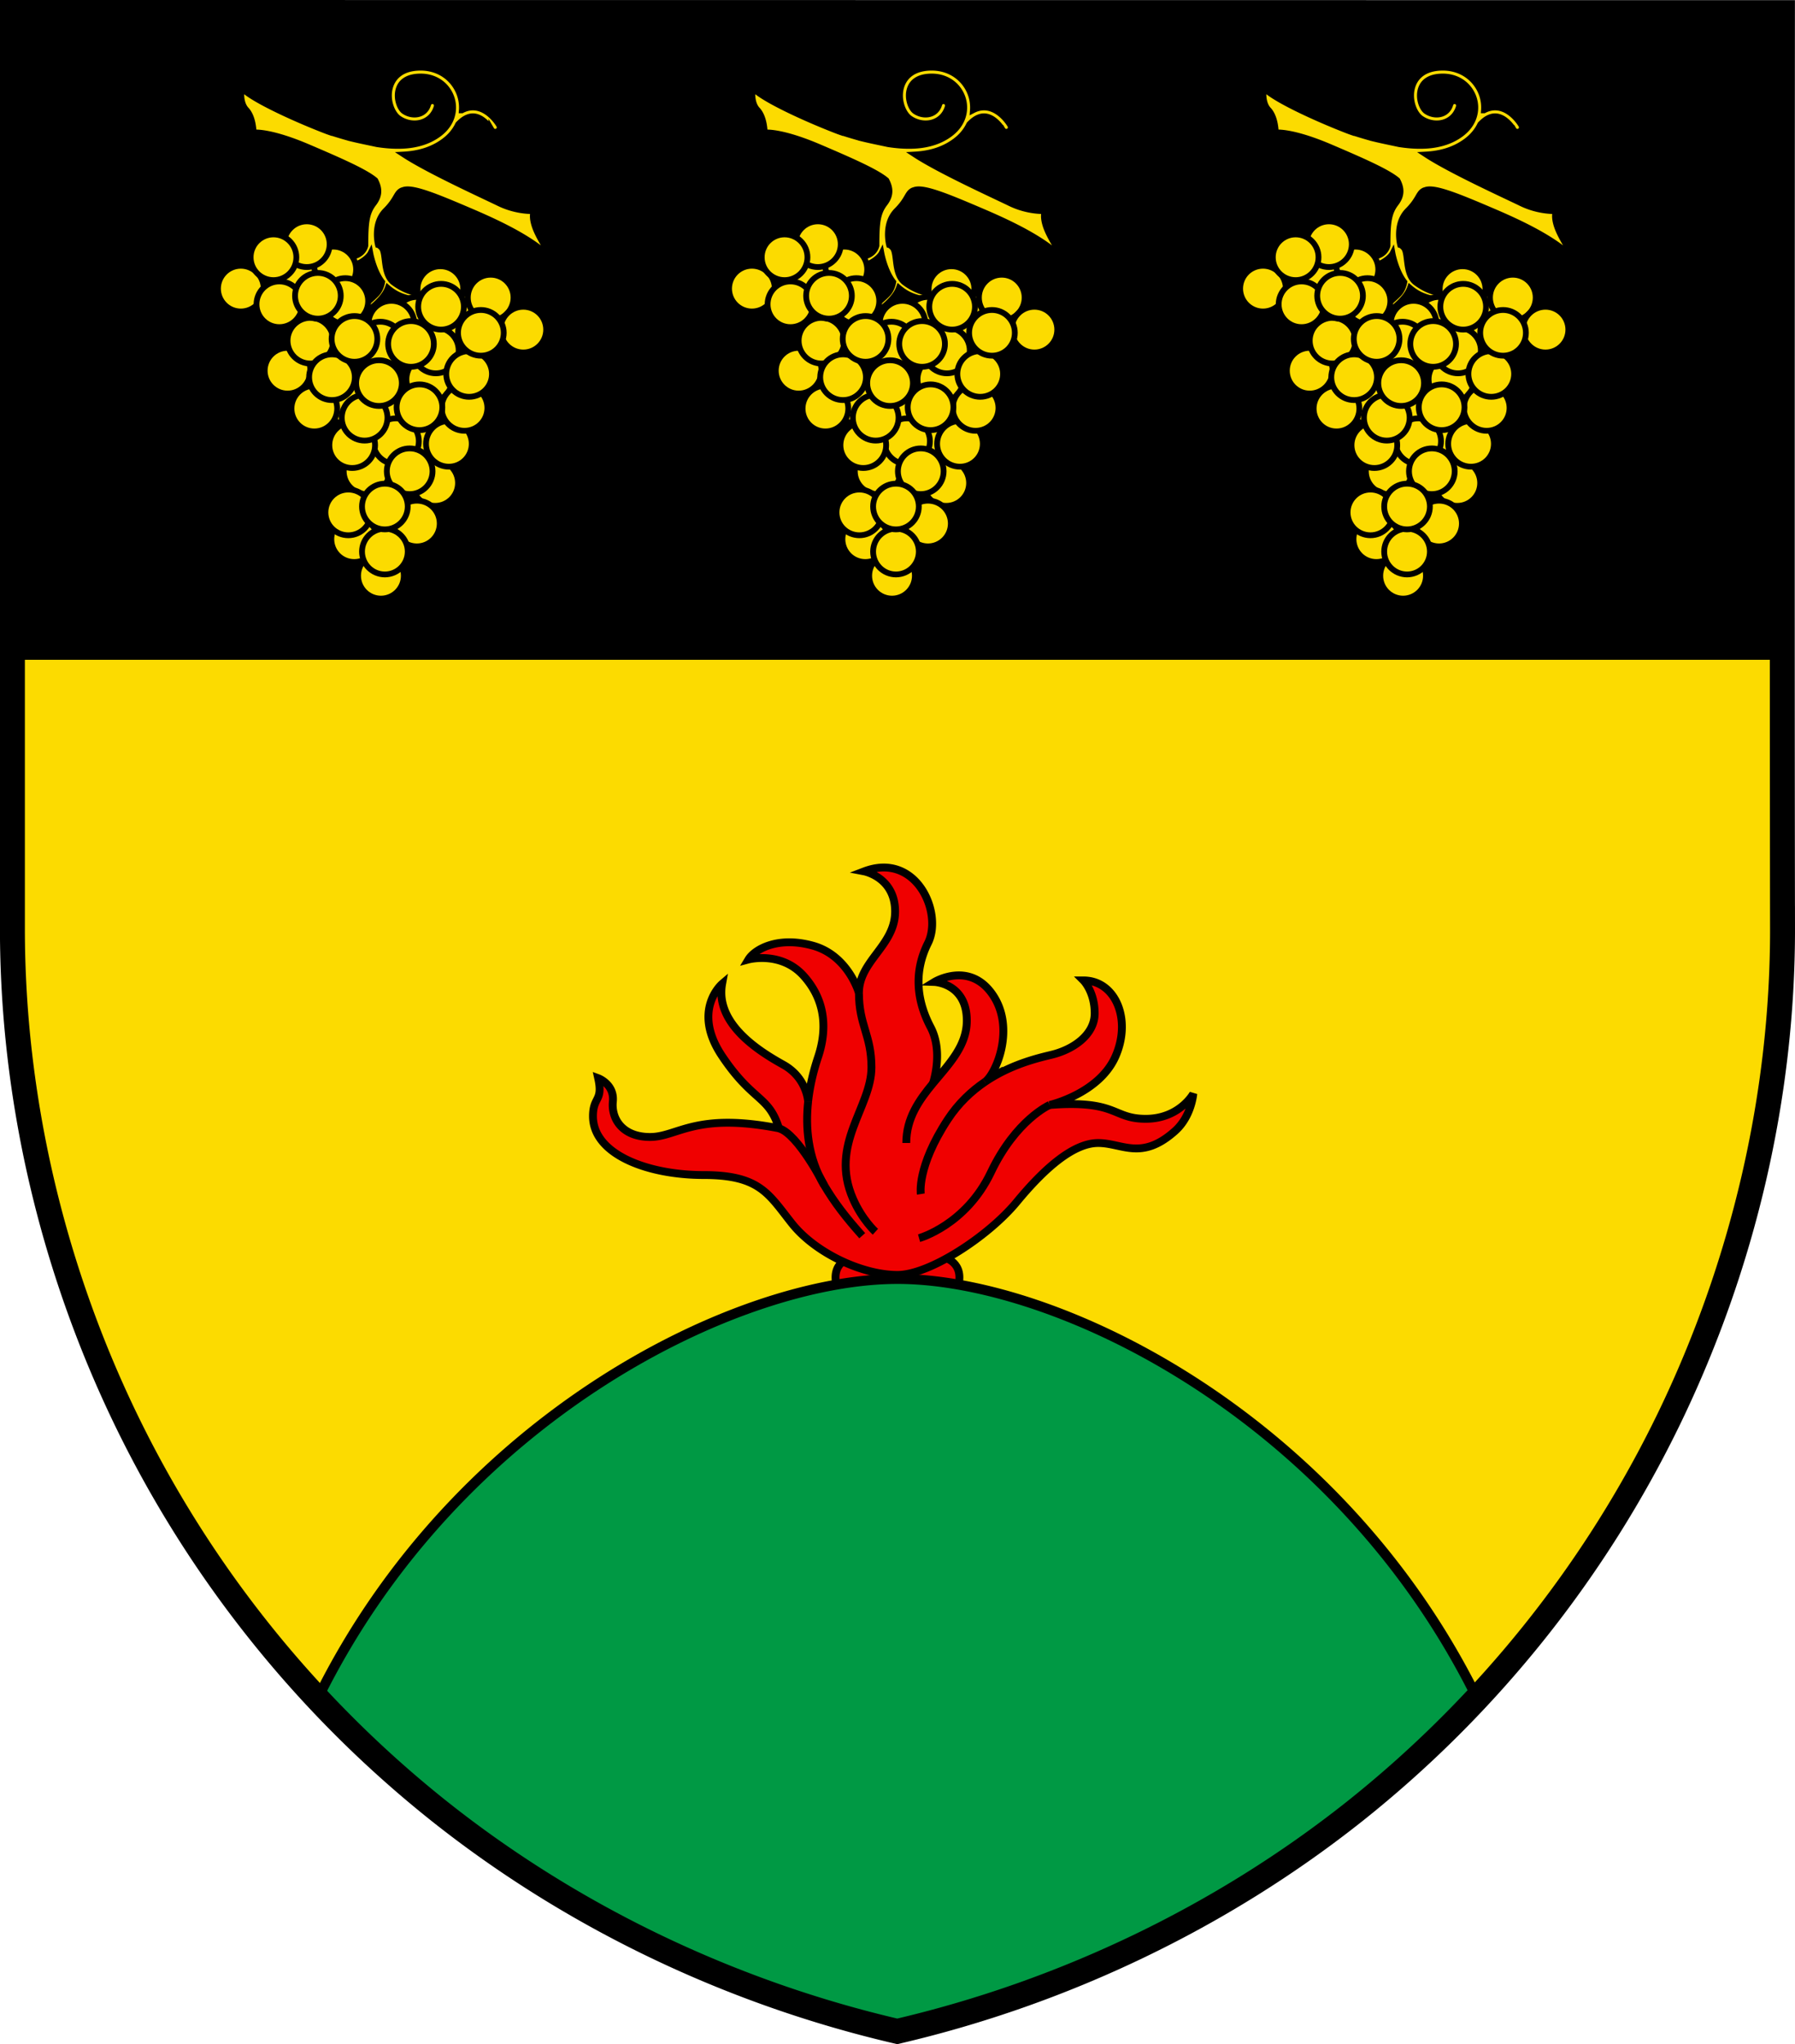<?xml version="1.0" encoding="UTF-8"?>
<!DOCTYPE svg PUBLIC "-//W3C//DTD SVG 1.1//EN" "http://www.w3.org/Graphics/SVG/1.1/DTD/svg11.dtd">
<svg width="720" height="820" xmlns="http://www.w3.org/2000/svg">
 <path d="M714.99 264.68H4.98V372.5c0 67.68 15.848 135.42 45.305 196.48a453.34 453.34 0 0 0 126.23 157.82c53.37 42.328 116.72 72.564 183.39 88.07 66.73-15.576 130.15-45.919 183.56-88.328a454.71 454.71 0 0 0 126.27-158.03c29.442-61.07 45.359-128.67 45.264-196.28l-.006.004c-.061-35.767 0-59.935-.008-107.55z" fill="#fcdb00"/>
 <g stroke="#000">
  <path d="m378.41 504.35c-5.638-1.537-18.422 1.352-18.422 1.352s-12.784-2.889-18.422-1.352c0 0-8.918 1.742-5.74 12.301h48.326c3.178-10.559-5.742-12.301-5.742-12.301z" fill="#f00000" stroke-width="3.148"/>
  <path d="m360 513.04c-64.447 0-176.7 55.327-232.33 167.82a453.34 453.34 0 0 0 48.85 45.938c53.369 42.327 116.72 72.563 183.39 88.069 66.73-15.576 130.15-45.919 183.56-88.327a454.71 454.71 0 0 0 48.754-45.9c-55.676-112.34-167.82-167.6-232.22-167.6z" fill="#094" stroke-width="4"/>
  <path d="M312.45 452.62c-33.657-6.594-40.597 3.471-51.699 3.471s-15.615-7.286-14.92-14.226c.694-6.94-5.898-9.368-5.898-9.368 2.081 9.37-2.081 7.285-2.081 15.266 0 15.265 21.858 23.593 44.411 23.593 22.551 0 26.023 7.634 35.391 19.43 9.368 11.797 28.104 20.644 42.348 20.644 12.821 0 36.413-15.44 47.864-29.32 11.45-13.879 22.9-23.593 32.615-23.593s17.306 7.288 30.88-4.857c6.594-5.898 7.287-14.92 7.287-14.92s-5.552 10.063-19.084 10.063-11.103-7.634-38.513-5.553c0 0 19.777-4.51 26.37-19.43 6.594-14.918.001-30.534-12.838-30.534 0 0 4.511 4.511 4.511 13.185s-8.675 14.572-17.348 16.654c-5.074 1.219-14.188 3.38-23.374 8.796a60.806 60.806 0 0 0-3.292 2.083c4.441-3.186 12.368-21.585 3.012-35.098s-23.285-4.99-23.285-4.99 12.993.477 12.993 15.514c0 10.124-7.09 17.318-13.606 25.209 0 0 4.37-12.543-.905-22.568s-7.123-21.636-1.056-33.77c6.068-12.136-4.749-36.671-25.59-28.757 0 0 12.4 2.375 12.4 16.094s-14.511 19.786-14.511 32.712c0 0-4.22-15.039-18.466-18.994-14.247-3.957-23.478 1.583-25.854 5.54 0 0 13.103-3.497 22.16 6.595 9.232 10.29 9.232 22.16 5.804 32.45-1.434 4.301-3.242 10.64-4.03 17.963 0 0-.456-9.52-9.951-14.796-9.5-5.277-27.438-16.357-24.536-32.451 0 0-12.4 10.553 0 29.02s18.667 15.67 22.788 28.941z" fill="#f00000" stroke-width="3.148"/>
  <g fill="none" stroke-width="3.148">
   <path d="M324.15 441.9c-1.098 10.199-.217 22.307 6.404 33.482 4.22 7.123 8.705 12.927 15.301 20.313m-1.32-97.348c0 12.928 5.014 16.885 5.014 29.812 0 16.093-17.017 30.746-7.386 52.764 3.694 8.442 8.97 13.19 8.97 13.19m23.059-59.482c-5.54 6.71-10.667 13.921-10.667 23.863m31.556-24.492c-5.399 3.667-10.66 8.558-14.971 15.144-12.493 19.084-10.758 29.839-10.758 29.839m-.699 17.695s18.735-5.205 28.797-26.37c10.062-21.166 23.594-27.064 23.594-27.064"/>
   <path d="m330.54 475.38s-10.309-20.429-18.103-22.768"/>
  </g>
  <path d="M715 372.23c.095 67.607-15.822 135.21-45.264 196.28a454.71 454.71 0 0 1-126.27 158.03c-53.407 42.409-116.83 72.752-183.56 88.328-66.674-15.506-130.02-45.744-183.39-88.072a453.34 453.34 0 0 1-126.23-157.82C20.829 507.913 4.98 440.176 4.98 372.496V4.996l709.99.068s-.184 245.07.025 367.17z" fill="none" stroke-width="10"/>
 </g>
 <path d="M4.98 4.996v259.68h710.01c-.02-114.94-.015-259.62-.015-259.62L4.985 4.988z"/>
 <g stroke="#000">
  <path d="m164.05 211.44 8.86-15.594 3.897-15.945 7.797-17.72.354-15.591 5.346-13.084.679-13.494-16.657 3.019-19.135 12.928-15.946-12.758-10.278-17.01-9.567-3.544-10.277 1.063-13.467 10.277 14.884 12.403 12.049 9.214-8.151 15.235 7.796 12.756 17.01 4.251-.542 10.715 7.63 10.194-8.15 13.83 1.307 13.686 9.677 6.51zm195.14-75.48-15.946-12.758-10.278-17.01-9.567-3.544-10.277 1.063-13.467 10.277 14.884 12.403 12.049 9.214-8.151 15.235 7.796 12.756 17.01 4.251-.542 10.715 7.63 10.194-8.15 13.83 1.307 13.686 9.677 6.51 14.884-11.341 8.86-15.594 3.897-15.945 7.797-17.72.354-15.591 5.346-13.084.679-13.494-16.657 3.019z" stroke-width="2.319"/>
  <g transform="translate(238.19 1.609) scale(1.031)" fill="#fcdb00" stroke-width="2.25">
   <path d="M176.27 87.609c-2.01-5.028-.804-7.038-.804-7.038s-6.436.402-13.474-3.016c-6.702-3.255-27.532-12.746-37.053-18.99 5.765-.316 11.148-1.848 15.721-5.277 2.414-1.81 4.211-3.993 5.386-6.476 2.13-2.27 4.243-3.317 6.282-3.097 3.878.417 6.66 5.104 6.685 5.152a1.715 1.715 0 0 0 2.341.619 1.709 1.709 0 0 0 .622-2.338c-.145-.254-3.657-6.221-9.263-6.836-1.78-.196-3.529.176-5.237 1.072a15.313 15.313 0 0 0-2.438-9.478c-2.945-4.528-7.884-7.127-13.554-7.127-8.313 0-10.983 4.578-11.835 7.305-1.532 4.9.545 10.49 3.361 12.441 2.742 1.898 6.274 2.433 9.218 1.392 2.68-.947 4.618-3.043 5.46-5.903a1.713 1.713 0 1 0-3.286-.968c-.669 2.277-2.17 3.237-3.313 3.64-1.925.68-4.274.305-6.128-.979-1.547-1.072-3.15-5.05-2.041-8.602 1-3.206 3.963-4.901 8.565-4.901 4.487 0 8.38 2.03 10.68 5.568 2.215 3.404 2.56 7.635.925 11.315-.925 2.085-2.434 3.921-4.485 5.46-6.494 4.871-15.116 5.373-24.144 3.979-3.106-.679-6.668-1.363-10.472-2.305a171.13 171.13 0 0 1-6.539-1.938 1.722 1.722 0 0 0-.409-.072 67.118 67.118 0 0 1-2.812-1.01c-12.468-4.824-28.956-12.465-32.374-16.488 0 0-1.005 5.43 1.81 8.446s2.814 8.848 2.814 8.848 6.032-.805 21.114 5.63c12.707 5.421 22.392 9.698 26.216 12.955 1.45 2.789 1.98 5.62-.606 9.002-2.808 3.673-3.241 7.345-3.241 16.418 0 0-1.081 6.05-10.154 3.889l-1.08 2.808s6.265 1.511 9.29-.217c3.023-1.728 3.887-3.456 3.887-3.456s1.226 6.778 4.6 11.137c-.252 1.362-.844 3.26-2.247 4.706-2.094 2.16-5.698 5.102-5.698 5.102l.717 2.409s7.555-4.699 9.413-9.968c4.125 3.53 9.18 5.274 20.218 4.978l-3.024-2.809s-7.024 1.833-15.17-4.37c-4.076-3.426-2.594-11.11-4.445-13.332-.801-.96-1.39-1.11-1.39-1.11s-2.22-8.24 2.964-13.426c4.475-4.478 4.057-6.81 6.362-7.843.197-.058.391-.118.586-.183 3.62-1.206 12.868 2.614 26.946 8.646 14.075 6.033 25.336 12.066 31.972 19.304 0 0-5.429-7.64-7.44-12.668z"/>
   <circle cx="110.43" cy="181.8" r="8.893"/>
   <circle cx="121.33" cy="160.78" r="8.893"/>
   <circle cx="104.24" cy="154.58" r="8.893"/>
   <circle cx="130" cy="122.86" r="8.893"/>
   <circle cx="147.27" cy="121.33" r="8.893"/>
   <circle cx="131.27" cy="168.08" r="8.893"/>
   <circle cx="137.11" cy="186.37" r="8.893"/>
   <circle cx="116.02" cy="222.45" r="8.893"/>
   <circle cx="121.87" cy="170.11" r="8.893"/>
   <circle cx="134.83" cy="145.98" r="8.893"/>
   <circle cx="102.81" cy="154.61" r="8.893"/>
   <circle cx="120.09" cy="124.38" r="8.893"/>
   <circle cx="115.77" cy="132.51" r="8.893"/>
   <circle cx="137.37" cy="134.8" r="8.892"/>
   <circle cx="139.15" cy="110.92" r="8.893"/>
   <circle cx="139.4" cy="117.78" r="8.893"/>
   <circle cx="127.71" cy="132.26" r="8.893"/>
   <circle cx="158.71" cy="114.22" r="8.893"/>
   <circle cx="142.45" cy="171.13" r="8.893"/>
   <circle cx="148.54" cy="157.16" r="8.893"/>
   <circle cx="150.32" cy="143.94" r="8.893"/>
   <circle cx="171.41" cy="126.69" r="8.893"/>
   <circle cx="154.9" cy="127.94" r="8.893"/>
   <circle cx="127.2" cy="181.8" r="8.893"/>
   <circle cx="130" cy="202.13" r="8.893"/>
   <circle cx="105.61" cy="208.22" r="8.893"/>
   <circle cx="103.32" cy="197.81" r="8.893"/>
   <circle cx="117.55" cy="213.05" r="8.893"/>
   <circle cx="117.55" cy="195.52" r="8.893"/>
   <circle cx="104.84" cy="171.64" r="8.893"/>
   <circle cx="131.01" cy="156.9" r="8.893"/>
   <circle cx="109.67" cy="160.97" r="8.893"/>
   <circle cx="115.26" cy="147.5" r="8.893"/>
   <circle cx="90.108" cy="157.41" r="8.893"/>
   <circle cx="79.689" cy="142.67" r="8.893"/>
   <circle cx="88.582" cy="130.99" r="8.893"/>
   <circle cx="96.968" cy="145.21" r="8.893"/>
   <circle cx="97.475" cy="103.29" r="8.893"/>
   <circle cx="102.16" cy="115.56" r="8.893"/>
   <circle cx="105.72" cy="130.3" r="8.893"/>
   <circle cx="61.511" cy="110.74" r="8.893"/>
   <circle cx="81.583" cy="105.4" r="8.893"/>
   <circle cx="87.173" cy="93.458" r="8.893"/>
   <circle cx="76.502" cy="116.83" r="8.893"/>
   <circle cx="74.216" cy="98.541" r="8.893"/>
   <circle cx="91.493" cy="113.53" r="8.893"/>
  </g>
  <path d="m532.24 163.59 17.01 4.251-.542 10.715 7.63 10.194-8.15 13.83 1.307 13.686 9.677 6.51 14.884-11.341 8.86-15.594 3.897-15.945 7.797-17.72.354-15.591 5.346-13.084.679-13.494-16.657 3.019-19.135 12.928-15.946-12.758-10.278-17.01-9.567-3.544-10.277 1.063-13.467 10.277 14.884 12.403 12.049 9.214-8.151 15.235z" stroke-width="2.319"/>
  <g transform="translate(33.184 1.609) scale(1.031)" fill="#fcdb00" stroke-width="2.25">
   <path d="M176.27 87.609c-2.01-5.028-.804-7.038-.804-7.038s-6.436.402-13.474-3.016c-6.702-3.255-27.532-12.746-37.053-18.99 5.765-.316 11.148-1.848 15.721-5.277 2.414-1.81 4.211-3.993 5.386-6.476 2.13-2.27 4.243-3.317 6.282-3.097 3.878.417 6.66 5.104 6.685 5.152a1.715 1.715 0 0 0 2.341.619 1.709 1.709 0 0 0 .622-2.338c-.145-.254-3.657-6.221-9.263-6.836-1.78-.196-3.529.176-5.237 1.072a15.313 15.313 0 0 0-2.438-9.478c-2.945-4.528-7.884-7.127-13.554-7.127-8.313 0-10.983 4.578-11.835 7.305-1.532 4.9.545 10.49 3.361 12.441 2.742 1.898 6.274 2.433 9.218 1.392 2.68-.947 4.618-3.043 5.46-5.903a1.713 1.713 0 1 0-3.286-.968c-.669 2.277-2.17 3.237-3.313 3.64-1.925.68-4.274.305-6.128-.979-1.547-1.072-3.15-5.05-2.041-8.602 1-3.206 3.963-4.901 8.565-4.901 4.487 0 8.38 2.03 10.68 5.568 2.215 3.404 2.56 7.635.925 11.315-.925 2.085-2.434 3.921-4.485 5.46-6.494 4.871-15.116 5.373-24.144 3.979-3.106-.679-6.668-1.363-10.472-2.305a171.13 171.13 0 0 1-6.539-1.938 1.722 1.722 0 0 0-.409-.072 67.118 67.118 0 0 1-2.812-1.01c-12.468-4.824-28.956-12.465-32.374-16.488 0 0-1.005 5.43 1.81 8.446s2.814 8.848 2.814 8.848 6.032-.805 21.114 5.63c12.707 5.421 22.392 9.698 26.216 12.955 1.45 2.789 1.98 5.62-.606 9.002-2.808 3.673-3.241 7.345-3.241 16.418 0 0-1.081 6.05-10.154 3.889l-1.08 2.808s6.265 1.511 9.29-.217c3.023-1.728 3.887-3.456 3.887-3.456s1.226 6.778 4.6 11.137c-.252 1.362-.844 3.26-2.247 4.706-2.094 2.16-5.698 5.102-5.698 5.102l.717 2.409s7.555-4.699 9.413-9.968c4.125 3.53 9.18 5.274 20.218 4.978l-3.024-2.809s-7.024 1.833-15.17-4.37c-4.076-3.426-2.594-11.11-4.445-13.332-.801-.96-1.39-1.11-1.39-1.11s-2.22-8.24 2.964-13.426c4.475-4.478 4.057-6.81 6.362-7.843.197-.058.391-.118.586-.183 3.62-1.206 12.868 2.614 26.946 8.646 14.075 6.033 25.336 12.066 31.972 19.304 0 0-5.429-7.64-7.44-12.668z"/>
   <circle cx="110.43" cy="181.8" r="8.893"/>
   <circle cx="121.33" cy="160.78" r="8.893"/>
   <circle cx="104.24" cy="154.58" r="8.893"/>
   <circle cx="130" cy="122.86" r="8.893"/>
   <circle cx="147.27" cy="121.33" r="8.893"/>
   <circle cx="131.27" cy="168.08" r="8.893"/>
   <circle cx="137.11" cy="186.37" r="8.893"/>
   <circle cx="116.02" cy="222.45" r="8.893"/>
   <circle cx="121.87" cy="170.11" r="8.893"/>
   <circle cx="134.83" cy="145.98" r="8.893"/>
   <circle cx="102.81" cy="154.61" r="8.893"/>
   <circle cx="120.09" cy="124.38" r="8.893"/>
   <circle cx="115.77" cy="132.51" r="8.893"/>
   <circle cx="137.37" cy="134.8" r="8.892"/>
   <circle cx="139.15" cy="110.92" r="8.893"/>
   <circle cx="139.4" cy="117.78" r="8.893"/>
   <circle cx="127.71" cy="132.26" r="8.893"/>
   <circle cx="158.71" cy="114.22" r="8.893"/>
   <circle cx="142.45" cy="171.13" r="8.893"/>
   <circle cx="148.54" cy="157.16" r="8.893"/>
   <circle cx="150.32" cy="143.94" r="8.893"/>
   <circle cx="171.41" cy="126.69" r="8.893"/>
   <circle cx="154.9" cy="127.94" r="8.893"/>
   <circle cx="127.2" cy="181.8" r="8.893"/>
   <circle cx="130" cy="202.13" r="8.893"/>
   <circle cx="105.61" cy="208.22" r="8.893"/>
   <circle cx="103.32" cy="197.81" r="8.893"/>
   <circle cx="117.55" cy="213.05" r="8.893"/>
   <circle cx="117.55" cy="195.52" r="8.893"/>
   <circle cx="104.84" cy="171.64" r="8.893"/>
   <circle cx="131.01" cy="156.9" r="8.893"/>
   <circle cx="109.67" cy="160.97" r="8.893"/>
   <circle cx="115.26" cy="147.5" r="8.893"/>
   <circle cx="90.108" cy="157.41" r="8.893"/>
   <circle cx="79.689" cy="142.67" r="8.893"/>
   <circle cx="88.582" cy="130.99" r="8.893"/>
   <circle cx="96.968" cy="145.21" r="8.893"/>
   <circle cx="97.475" cy="103.29" r="8.893"/>
   <circle cx="102.16" cy="115.56" r="8.893"/>
   <circle cx="105.72" cy="130.3" r="8.893"/>
   <circle cx="61.511" cy="110.74" r="8.893"/>
   <circle cx="81.583" cy="105.4" r="8.893"/>
   <circle cx="87.173" cy="93.458" r="8.893"/>
   <circle cx="76.502" cy="116.83" r="8.893"/>
   <circle cx="74.216" cy="98.541" r="8.893"/>
   <circle cx="91.493" cy="113.53" r="8.893"/>
  </g>
  <g transform="translate(443.19 1.609) scale(1.031)" fill="#fcdb00" stroke-width="2.25">
   <path d="M176.27 87.609c-2.01-5.028-.804-7.038-.804-7.038s-6.436.402-13.474-3.016c-6.702-3.255-27.532-12.746-37.053-18.99 5.765-.316 11.148-1.848 15.721-5.277 2.414-1.81 4.211-3.993 5.386-6.476 2.13-2.27 4.243-3.317 6.282-3.097 3.878.417 6.66 5.104 6.685 5.152a1.715 1.715 0 0 0 2.341.619 1.709 1.709 0 0 0 .622-2.338c-.145-.254-3.657-6.221-9.263-6.836-1.78-.196-3.529.176-5.237 1.072a15.313 15.313 0 0 0-2.438-9.478c-2.945-4.528-7.884-7.127-13.554-7.127-8.313 0-10.983 4.578-11.835 7.305-1.532 4.9.545 10.49 3.361 12.441 2.742 1.898 6.274 2.433 9.218 1.392 2.68-.947 4.618-3.043 5.46-5.903a1.713 1.713 0 1 0-3.286-.968c-.669 2.277-2.17 3.237-3.313 3.64-1.925.68-4.274.305-6.128-.979-1.547-1.072-3.15-5.05-2.041-8.602 1-3.206 3.963-4.901 8.565-4.901 4.487 0 8.38 2.03 10.68 5.568 2.215 3.404 2.56 7.635.925 11.315-.925 2.085-2.434 3.921-4.485 5.46-6.494 4.871-15.116 5.373-24.144 3.979-3.106-.679-6.668-1.363-10.472-2.305a171.13 171.13 0 0 1-6.539-1.938 1.722 1.722 0 0 0-.409-.072 67.118 67.118 0 0 1-2.812-1.01c-12.468-4.824-28.956-12.465-32.374-16.488 0 0-1.005 5.43 1.81 8.446s2.814 8.848 2.814 8.848 6.032-.805 21.114 5.63c12.707 5.421 22.392 9.698 26.216 12.955 1.45 2.789 1.98 5.62-.606 9.002-2.808 3.673-3.241 7.345-3.241 16.418 0 0-1.081 6.05-10.154 3.889l-1.08 2.808s6.265 1.511 9.29-.217c3.023-1.728 3.887-3.456 3.887-3.456s1.226 6.778 4.6 11.137c-.252 1.362-.844 3.26-2.247 4.706-2.094 2.16-5.698 5.102-5.698 5.102l.717 2.409s7.555-4.699 9.413-9.968c4.125 3.53 9.18 5.274 20.218 4.978l-3.024-2.809s-7.024 1.833-15.17-4.37c-4.076-3.426-2.594-11.11-4.445-13.332-.801-.96-1.39-1.11-1.39-1.11s-2.22-8.24 2.964-13.426c4.475-4.478 4.057-6.81 6.362-7.843.197-.058.391-.118.586-.183 3.62-1.206 12.868 2.614 26.946 8.646 14.075 6.033 25.336 12.066 31.972 19.304 0 0-5.429-7.64-7.44-12.668z"/>
   <circle cx="110.43" cy="181.8" r="8.893"/>
   <circle cx="121.33" cy="160.78" r="8.893"/>
   <circle cx="104.24" cy="154.58" r="8.893"/>
   <circle cx="130" cy="122.86" r="8.893"/>
   <circle cx="147.27" cy="121.33" r="8.893"/>
   <circle cx="131.27" cy="168.08" r="8.893"/>
   <circle cx="137.11" cy="186.37" r="8.893"/>
   <circle cx="116.02" cy="222.45" r="8.893"/>
   <circle cx="121.87" cy="170.11" r="8.893"/>
   <circle cx="134.83" cy="145.98" r="8.893"/>
   <circle cx="102.81" cy="154.61" r="8.893"/>
   <circle cx="120.09" cy="124.38" r="8.893"/>
   <circle cx="115.77" cy="132.51" r="8.893"/>
   <circle cx="137.37" cy="134.8" r="8.892"/>
   <circle cx="139.15" cy="110.92" r="8.893"/>
   <circle cx="139.4" cy="117.78" r="8.893"/>
   <circle cx="127.71" cy="132.26" r="8.893"/>
   <circle cx="158.71" cy="114.22" r="8.893"/>
   <circle cx="142.45" cy="171.13" r="8.893"/>
   <circle cx="148.54" cy="157.16" r="8.893"/>
   <circle cx="150.32" cy="143.94" r="8.893"/>
   <circle cx="171.41" cy="126.69" r="8.893"/>
   <circle cx="154.9" cy="127.94" r="8.893"/>
   <circle cx="127.2" cy="181.8" r="8.893"/>
   <circle cx="130" cy="202.13" r="8.893"/>
   <circle cx="105.61" cy="208.22" r="8.893"/>
   <circle cx="103.32" cy="197.81" r="8.893"/>
   <circle cx="117.55" cy="213.05" r="8.893"/>
   <circle cx="117.55" cy="195.52" r="8.893"/>
   <circle cx="104.84" cy="171.64" r="8.893"/>
   <circle cx="131.01" cy="156.9" r="8.893"/>
   <circle cx="109.67" cy="160.97" r="8.893"/>
   <circle cx="115.26" cy="147.5" r="8.893"/>
   <circle cx="90.108" cy="157.41" r="8.893"/>
   <circle cx="79.689" cy="142.67" r="8.893"/>
   <circle cx="88.582" cy="130.99" r="8.893"/>
   <circle cx="96.968" cy="145.21" r="8.893"/>
   <circle cx="97.475" cy="103.29" r="8.893"/>
   <circle cx="102.16" cy="115.56" r="8.893"/>
   <circle cx="105.72" cy="130.3" r="8.893"/>
   <circle cx="61.511" cy="110.74" r="8.893"/>
   <circle cx="81.583" cy="105.4" r="8.893"/>
   <circle cx="87.173" cy="93.458" r="8.893"/>
   <circle cx="76.502" cy="116.83" r="8.893"/>
   <circle cx="74.216" cy="98.541" r="8.893"/>
   <circle cx="91.493" cy="113.53" r="8.893"/>
  </g>
 </g>
</svg>
